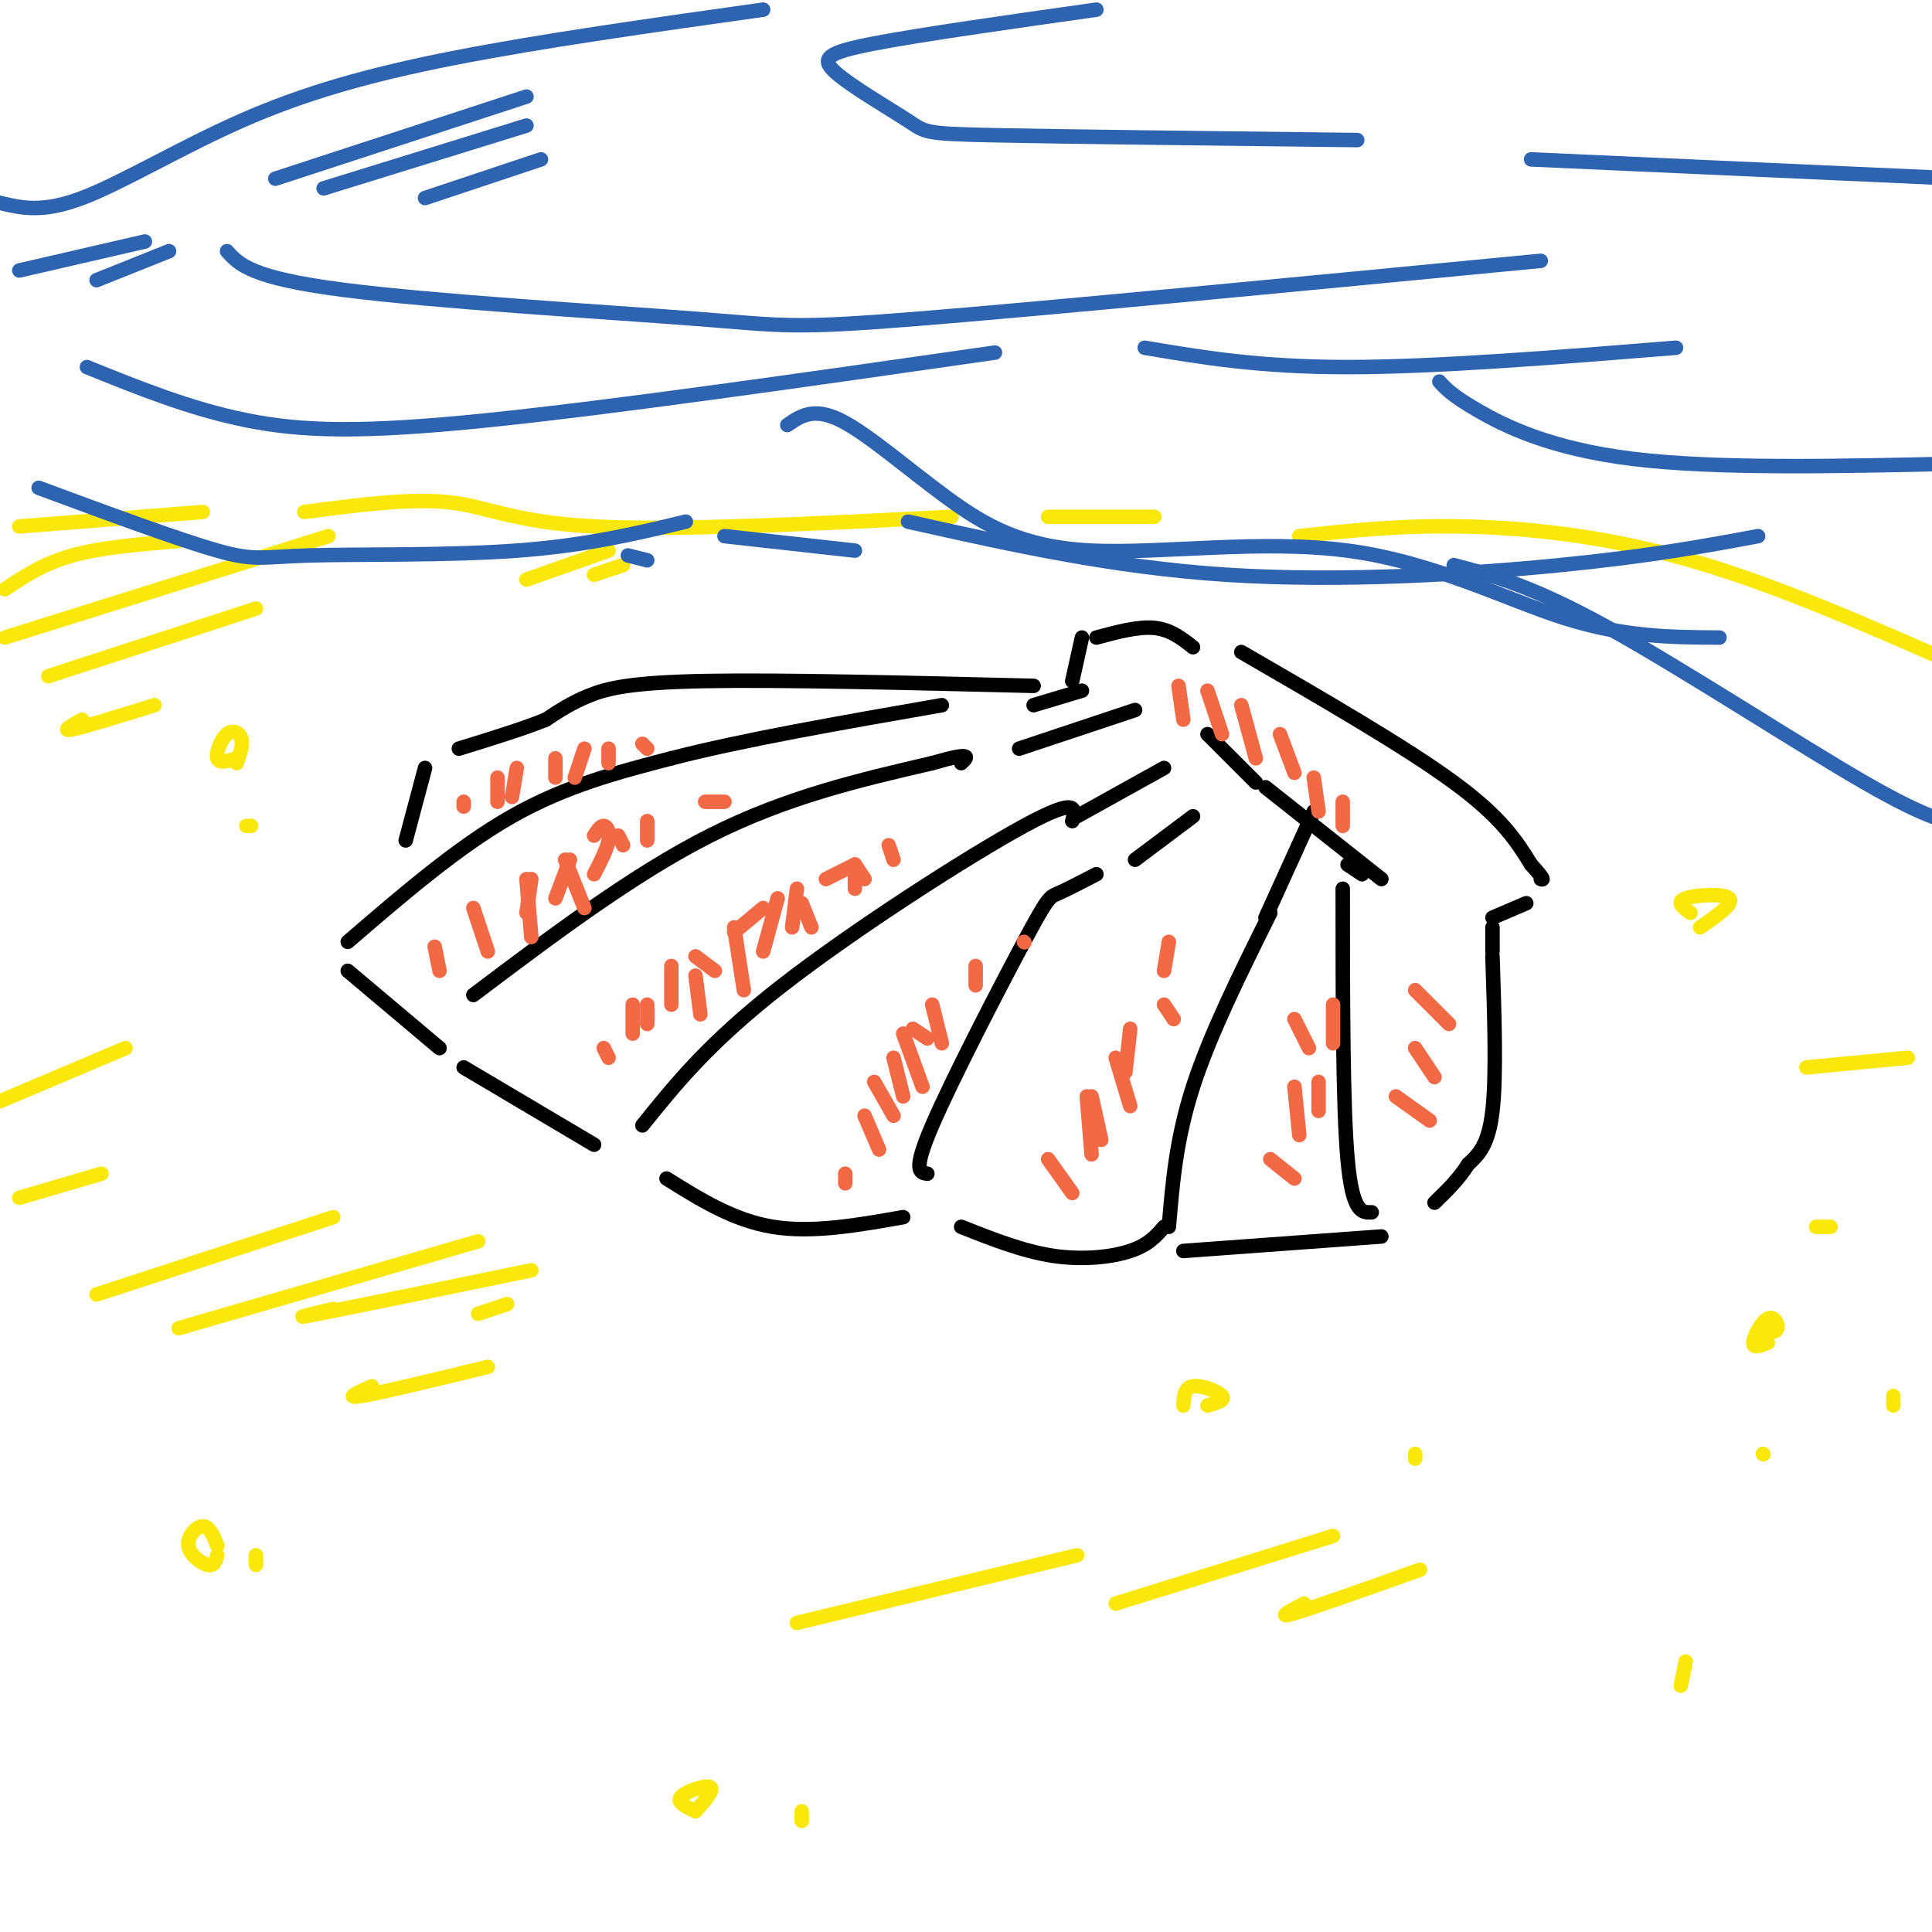 <svg viewBox='0 0 400 400' version='1.1' xmlns='http://www.w3.org/2000/svg' xmlns:xlink='http://www.w3.org/1999/xlink'><g fill='none' stroke='rgb(0,0,0)' stroke-width='3' stroke-linecap='round' stroke-linejoin='round'><path d='M72,195c11.417,-9.833 22.833,-19.667 34,-26c11.167,-6.333 22.083,-9.167 33,-12'/><path d='M139,157c14.833,-3.833 35.417,-7.417 56,-11'/><path d='M72,201c0.000,0.000 19.000,16.000 19,16'/><path d='M96,221c0.000,0.000 27.000,16.000 27,16'/><path d='M138,244c6.917,4.333 13.833,8.667 22,10c8.167,1.333 17.583,-0.333 27,-2'/><path d='M199,254c6.400,2.533 12.800,5.067 19,6c6.200,0.933 12.200,0.267 16,-1c3.800,-1.267 5.400,-3.133 7,-5'/><path d='M214,146c0.000,0.000 10.000,-3.000 10,-3'/><path d='M222,141c0.000,0.000 2.000,-9.000 2,-9'/><path d='M227,132c4.333,-1.167 8.667,-2.333 12,-2c3.333,0.333 5.667,2.167 8,4'/><path d='M257,135c17.000,9.833 34.000,19.667 44,27c10.000,7.333 13.000,12.167 16,17'/><path d='M317,179c3.000,3.333 2.500,3.167 2,3'/><path d='M316,187c0.000,0.000 -7.000,3.000 -7,3'/><path d='M309,192c0.000,0.000 0.000,5.000 0,5'/><path d='M309,198c0.417,12.417 0.833,24.833 0,32c-0.833,7.167 -2.917,9.083 -5,11'/><path d='M304,241c-2.000,3.167 -4.500,5.583 -7,8'/><path d='M245,259c0.000,0.000 41.000,-3.000 41,-3'/><path d='M98,206c16.583,-12.500 33.167,-25.000 49,-33c15.833,-8.000 30.917,-11.500 46,-15'/><path d='M193,158c8.667,-2.500 7.333,-1.250 6,0'/><path d='M133,233c6.911,-8.600 13.822,-17.200 29,-29c15.178,-11.800 38.622,-26.800 50,-33c11.378,-6.200 10.689,-3.600 10,-1'/><path d='M192,243c-1.565,-0.202 -3.131,-0.405 1,-10c4.131,-9.595 13.958,-28.583 19,-38c5.042,-9.417 5.298,-9.262 7,-10c1.702,-0.738 4.851,-2.369 8,-4'/><path d='M242,254c0.750,-9.083 1.500,-18.167 5,-29c3.500,-10.833 9.750,-23.417 16,-36'/><path d='M284,251c-2.000,0.083 -4.000,0.167 -5,-11c-1.000,-11.167 -1.000,-33.583 -1,-56'/><path d='M223,169c0.000,0.000 18.000,-10.000 18,-10'/><path d='M235,178c0.000,0.000 12.000,-9.000 12,-9'/><path d='M211,155c0.000,0.000 24.000,-8.000 24,-8'/><path d='M262,190c0.000,0.000 10.000,-22.000 10,-22'/><path d='M279,179c0.000,0.000 3.000,2.000 3,2'/><path d='M250,152c0.000,0.000 10.000,10.000 10,10'/><path d='M262,163c0.000,0.000 24.000,19.000 24,19'/></g>
<g fill='none' stroke='rgb(242,105,70)' stroke-width='3' stroke-linecap='round' stroke-linejoin='round'><path d='M244,142c0.000,0.000 1.000,7.000 1,7'/><path d='M250,143c0.000,0.000 3.000,9.000 3,9'/><path d='M257,146c0.000,0.000 3.000,11.000 3,11'/><path d='M265,152c0.000,0.000 3.000,8.000 3,8'/><path d='M272,161c0.000,0.000 1.000,7.000 1,7'/><path d='M278,166c0.000,0.000 0.000,5.000 0,5'/><path d='M90,196c0.000,0.000 1.000,5.000 1,5'/><path d='M98,188c0.000,0.000 3.000,9.000 3,9'/><path d='M109,182c0.000,0.000 1.000,12.000 1,12'/><path d='M117,178c0.000,0.000 4.000,10.000 4,10'/><path d='M128,173c0.000,0.000 1.000,2.000 1,2'/><path d='M125,217c0.000,0.000 1.000,2.000 1,2'/><path d='M134,208c0.000,0.000 0.000,4.000 0,4'/><path d='M144,202c0.000,0.000 1.000,8.000 1,8'/><path d='M152,192c0.000,0.000 2.000,13.000 2,13'/><path d='M166,187c0.000,0.000 2.000,5.000 2,5'/><path d='M177,179c0.000,0.000 2.000,3.000 2,3'/><path d='M175,243c0.000,0.000 0.000,2.000 0,2'/><path d='M179,231c0.000,0.000 3.000,7.000 3,7'/><path d='M185,219c0.000,0.000 2.000,8.000 2,8'/><path d='M189,213c0.000,0.000 3.000,2.000 3,2'/><path d='M217,240c0.000,0.000 5.000,7.000 5,7'/><path d='M225,227c0.000,0.000 1.000,12.000 1,12'/><path d='M231,219c0.000,0.000 3.000,10.000 3,10'/><path d='M241,208c0.000,0.000 2.000,3.000 2,3'/><path d='M263,240c0.000,0.000 5.000,4.000 5,4'/><path d='M268,225c0.000,0.000 1.000,10.000 1,10'/><path d='M268,211c0.000,0.000 3.000,6.000 3,6'/><path d='M289,227c0.000,0.000 7.000,5.000 7,5'/><path d='M293,217c0.000,0.000 4.000,6.000 4,6'/><path d='M293,205c0.000,0.000 7.000,7.000 7,7'/></g>
<g fill='none' stroke='rgb(0,0,0)' stroke-width='3' stroke-linecap='round' stroke-linejoin='round'><path d='M214,142c-26.244,-0.644 -52.489,-1.289 -68,-1c-15.511,0.289 -20.289,1.511 -24,3c-3.711,1.489 -6.356,3.244 -9,5'/><path d='M113,149c-4.500,1.833 -11.250,3.917 -18,6'/><path d='M88,159c0.000,0.000 -4.000,15.000 -4,15'/></g>
<g fill='none' stroke='rgb(242,105,70)' stroke-width='3' stroke-linecap='round' stroke-linejoin='round'><path d='M96,166c0.000,0.000 0.000,1.000 0,1'/><path d='M103,161c0.000,0.000 0.000,5.000 0,5'/><path d='M107,159c0.000,0.000 -1.000,6.000 -1,6'/><path d='M115,157c0.000,0.000 0.000,4.000 0,4'/><path d='M121,155c0.000,0.000 -2.000,6.000 -2,6'/><path d='M126,155c0.000,0.000 0.000,3.000 0,3'/><path d='M133,154c0.000,0.000 1.000,1.000 1,1'/><path d='M181,224c0.000,0.000 4.000,7.000 4,7'/><path d='M187,214c0.000,0.000 4.000,11.000 4,11'/><path d='M193,208c0.000,0.000 2.000,8.000 2,8'/><path d='M202,200c0.000,0.000 0.000,4.000 0,4'/><path d='M212,195c0.000,0.000 0.100,0.100 0.1,0.1'/><path d='M131,208c0.000,0.000 0.000,6.000 0,6'/><path d='M139,200c0.000,0.000 0.000,8.000 0,8'/><path d='M144,198c0.000,0.000 4.000,3.000 4,3'/><path d='M152,193c0.000,0.000 6.000,-5.000 6,-5'/><path d='M171,182c0.000,0.000 6.000,-3.000 6,-3'/><path d='M161,186c0.000,0.000 -3.000,11.000 -3,11'/><path d='M165,184c0.000,0.000 -1.000,8.000 -1,8'/><path d='M177,179c0.000,0.000 0.000,5.000 0,5'/><path d='M184,175c0.000,0.000 1.000,3.000 1,3'/><path d='M110,182c0.000,0.000 -1.000,7.000 -1,7'/><path d='M118,178c0.000,0.000 -3.000,8.000 -3,8'/><path d='M123,173c0.667,-1.022 1.333,-2.044 2,-2c0.667,0.044 1.333,1.156 1,3c-0.333,1.844 -1.667,4.422 -3,7'/><path d='M134,170c0.000,0.000 0.000,4.000 0,4'/><path d='M146,166c0.000,0.000 4.000,0.000 4,0'/><path d='M226,227c0.000,0.000 2.000,9.000 2,9'/><path d='M234,213c0.000,0.000 -1.000,9.000 -1,9'/><path d='M242,195c0.000,0.000 -1.000,6.000 -1,6'/><path d='M273,224c0.000,0.000 0.000,6.000 0,6'/><path d='M276,208c0.000,0.000 0.000,8.000 0,8'/></g>
<g fill='none' stroke='rgb(250,232,11)' stroke-width='3' stroke-linecap='round' stroke-linejoin='round'><path d='M4,109c0.000,0.000 38.000,-3.000 38,-3'/><path d='M63,106c10.978,-1.444 21.956,-2.889 30,-2c8.044,0.889 13.156,4.111 30,5c16.844,0.889 45.422,-0.556 74,-2'/><path d='M217,107c0.000,0.000 22.000,0.000 22,0'/><path d='M269,111c10.378,-1.133 20.756,-2.267 34,-2c13.244,0.267 29.356,1.933 47,7c17.644,5.067 36.822,13.533 56,22'/><path d='M1,122c4.000,-2.667 8.000,-5.333 14,-7c6.000,-1.667 14.000,-2.333 22,-3'/><path d='M1,132c0.000,0.000 67.000,-21.000 67,-21'/><path d='M10,140c0.000,0.000 43.000,-14.000 43,-14'/><path d='M17,149c-2.250,1.250 -4.500,2.500 -2,2c2.500,-0.500 9.750,-2.750 17,-5'/><path d='M109,120c0.000,0.000 17.000,-6.000 17,-6'/><path d='M123,119c0.000,0.000 6.000,-2.000 6,-2'/><path d='M0,228c0.000,0.000 26.000,-11.000 26,-11'/><path d='M4,248c0.000,0.000 17.000,-5.000 17,-5'/><path d='M20,268c0.000,0.000 49.000,-16.000 49,-16'/><path d='M37,275c0.000,0.000 62.000,-18.000 62,-18'/><path d='M69,271c-4.917,1.167 -9.833,2.333 -3,1c6.833,-1.333 25.417,-5.167 44,-9'/><path d='M105,270c0.000,0.000 -6.000,2.000 -6,2'/><path d='M77,287c-3.000,1.333 -6.000,2.667 -2,2c4.000,-0.667 15.000,-3.333 26,-6'/><path d='M165,336c0.000,0.000 58.000,-14.000 58,-14'/><path d='M231,332c0.000,0.000 45.000,-14.000 45,-14'/><path d='M270,332c-3.000,1.583 -6.000,3.167 -2,2c4.000,-1.167 15.000,-5.083 26,-9'/><path d='M374,221c0.000,0.000 21.000,-2.000 21,-2'/></g>
<g fill='none' stroke='rgb(45,99,175)' stroke-width='3' stroke-linecap='round' stroke-linejoin='round'><path d='M8,101c14.560,5.387 29.119,10.774 37,13c7.881,2.226 9.083,1.292 19,1c9.917,-0.292 28.548,0.060 43,-1c14.452,-1.060 24.726,-3.530 35,-6'/><path d='M130,115c0.000,0.000 4.000,1.000 4,1'/><path d='M150,111c0.000,0.000 27.000,3.000 27,3'/><path d='M188,108c21.111,4.733 42.222,9.467 66,11c23.778,1.533 50.222,-0.133 69,-2c18.778,-1.867 29.889,-3.933 41,-6'/><path d='M301,117c8.111,2.133 16.222,4.267 32,13c15.778,8.733 39.222,24.067 53,32c13.778,7.933 17.889,8.467 22,9'/><path d='M356,132c-9.835,-0.050 -19.671,-0.101 -32,-4c-12.329,-3.899 -27.152,-11.647 -45,-14c-17.848,-2.353 -38.722,0.689 -53,0c-14.278,-0.689 -21.959,-5.109 -30,-11c-8.041,-5.891 -16.440,-13.255 -22,-16c-5.560,-2.745 -8.280,-0.873 -11,1'/><path d='M18,76c10.711,4.333 21.422,8.667 33,11c11.578,2.333 24.022,2.667 50,0c25.978,-2.667 65.489,-8.333 105,-14'/><path d='M0,42c4.381,1.060 8.762,2.119 17,-1c8.238,-3.119 20.333,-10.417 33,-16c12.667,-5.583 25.905,-9.452 44,-13c18.095,-3.548 41.048,-6.774 64,-10'/><path d='M47,52c2.488,2.774 4.976,5.548 24,8c19.024,2.452 54.583,4.583 73,6c18.417,1.417 19.690,2.119 46,0c26.310,-2.119 77.655,-7.060 129,-12'/><path d='M237,72c11.833,2.000 23.667,4.000 42,4c18.333,0.000 43.167,-2.000 68,-4'/><path d='M298,79c1.311,1.444 2.622,2.889 8,6c5.378,3.111 14.822,7.889 32,10c17.178,2.111 42.089,1.556 67,1'/><path d='M227,2c-18.105,2.560 -36.211,5.120 -46,7c-9.789,1.880 -11.263,3.081 -8,6c3.263,2.919 11.263,7.555 15,10c3.737,2.445 3.211,2.699 18,3c14.789,0.301 44.895,0.651 75,1'/><path d='M317,33c0.000,0.000 89.000,4.000 89,4'/></g>
<g fill='none' stroke='rgb(250,232,11)' stroke-width='3' stroke-linecap='round' stroke-linejoin='round'><path d='M45,322c-0.321,1.155 -0.643,2.310 -2,2c-1.357,-0.310 -3.750,-2.083 -4,-4c-0.250,-1.917 1.643,-3.976 3,-4c1.357,-0.024 2.179,1.988 3,4'/><path d='M53,324c0.000,0.000 0.000,-2.000 0,-2'/><path d='M245,291c0.111,-1.867 0.222,-3.733 2,-4c1.778,-0.267 5.222,1.067 6,2c0.778,0.933 -1.111,1.467 -3,2'/><path d='M293,301c0.000,0.000 0.000,1.000 0,1'/><path d='M348,349c0.000,0.000 1.000,-5.000 1,-5'/><path d='M365,301c0.000,0.000 0.100,0.100 0.1,0.1'/><path d='M350,189c-1.556,-1.133 -3.111,-2.267 -1,-3c2.111,-0.733 7.889,-1.067 9,0c1.111,1.067 -2.444,3.533 -6,6'/><path d='M379,254c0.000,0.000 -3.000,0.000 -3,0'/><path d='M49,157c-1.821,0.565 -3.643,1.131 -4,0c-0.357,-1.131 0.750,-3.958 2,-5c1.250,-1.042 2.643,-0.298 3,1c0.357,1.298 -0.321,3.149 -1,5'/><path d='M52,171c0.000,0.000 -1.000,0.000 -1,0'/><path d='M366,278c-1.530,0.619 -3.060,1.238 -3,0c0.060,-1.238 1.708,-4.333 3,-5c1.292,-0.667 2.226,1.095 2,2c-0.226,0.905 -1.613,0.952 -3,1'/><path d='M392,291c0.000,0.000 0.000,-2.000 0,-2'/><path d='M144,375c-2.000,-0.933 -4.000,-1.867 -3,-3c1.000,-1.133 5.000,-2.467 6,-2c1.000,0.467 -1.000,2.733 -3,5'/><path d='M166,375c0.000,0.000 0.000,2.000 0,2'/></g>
<g fill='none' stroke='rgb(45,99,175)' stroke-width='3' stroke-linecap='round' stroke-linejoin='round'><path d='M57,37c0.000,0.000 52.000,-17.000 52,-17'/><path d='M67,39c0.000,0.000 42.000,-13.000 42,-13'/><path d='M88,41c0.000,0.000 24.000,-8.000 24,-8'/><path d='M4,56c0.000,0.000 26.000,-6.000 26,-6'/><path d='M20,58c0.000,0.000 15.000,-6.000 15,-6'/></g>
</svg>